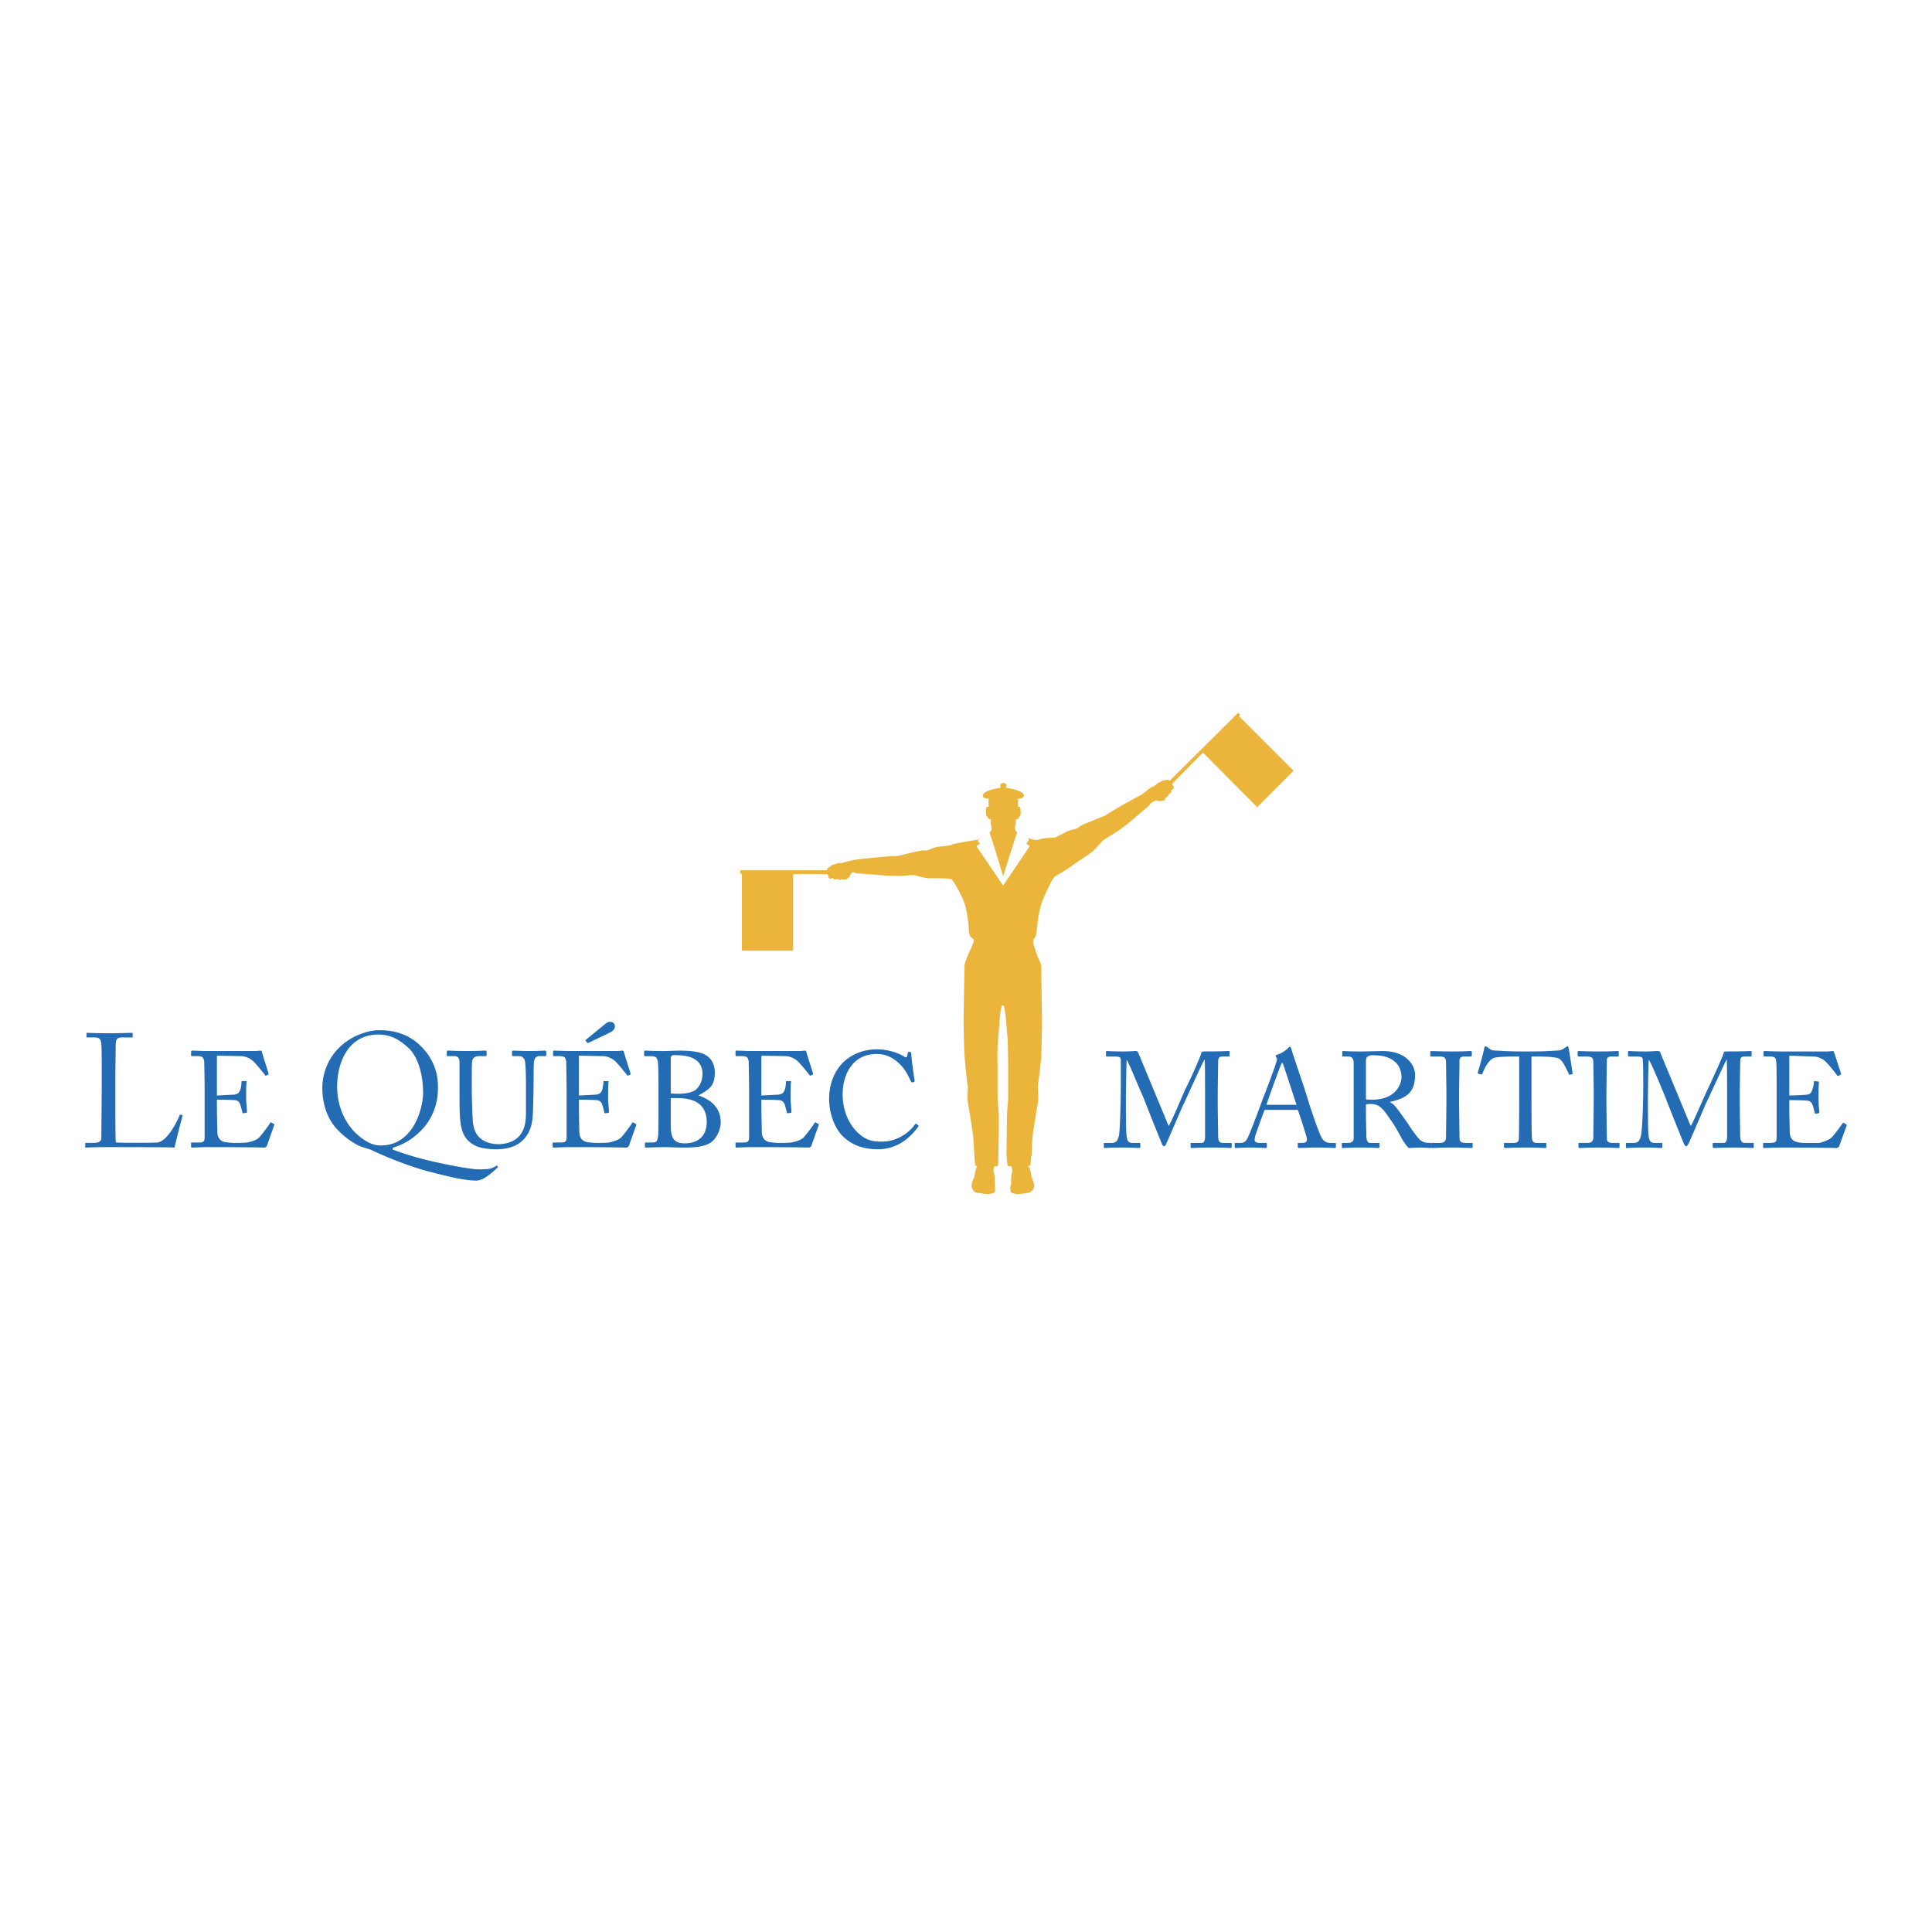 <svg xmlns="http://www.w3.org/2000/svg" width="2500" height="2500" viewBox="0 0 192.756 192.756"><g fill-rule="evenodd" clip-rule="evenodd"><path fill="#fff" d="M0 0h192.756v192.756H0V0z"/><path fill="#fff" d="M97.504 83.868l.17.296-.297.253 2.705 4.055 2.744-4.055-.379-.253.295-.38-.168-.254-1.183-.549-1.309 4.182-1.311-4.182-1.267.887z"/><path d="M82.551 87.205H79.13v7.646h-5.111v-7.688h-.169v-.338h8.701c-.042-.042-.042-.127 0-.169 0-.042.38-.254.423-.338.084-.042.169-.042.295-.084.084-.042.296-.084.38-.126h.338c.084-.042.211-.042.296-.085h.084c.042-.042.085-.042.127-.084h.084c.338-.084.802-.169.802-.169.127-.042 3.126-.338 3.422-.338.295-.042.718 0 .845-.042.084-.042 2.196-.549 2.45-.549.253 0 .253.042.549-.042.296-.127.634-.296 1.098-.338.507-.042 1.098-.126 1.098-.126s.169-.127.507-.169c.338-.084 2.112-.38 2.112-.38l.295-.085-.211.169.211.295-.338.254 2.662 3.928 2.66-3.928-.338-.254.254-.38c0-.042-.084-.254-.084-.254l.168.127c.084.042.676.254 1.014.084.381-.169 1.521-.169 1.521-.169s.549-.295.971-.507c.424-.253.803-.295 1.1-.38.252-.084.252-.169.463-.295.213-.126 2.197-.929 2.324-.971.127 0 .465-.296.719-.423.211-.169 2.871-1.647 2.998-1.689s.633-.507.76-.591c0 0 .127-.084.213-.126l.041-.042c.084-.042.211-.084.297-.126.041-.042.211-.169.252-.211.043-.042.254-.169.338-.211a.68.68 0 0 0 .254-.127c.084 0 .508-.084.549-.084.043.042.127.084.127.126l6.844-6.801.211.211-.127.126 5.449 5.449-3.633 3.632-5.406-5.449-3.084 3.126h.041v.084c-.041.042 0 0 0 .042.043 0 .127.127.127.169 0 .042 0 .169-.041.211l-.127.084h-.084s.041.042 0 .127c0 .042 0 .084-.043.169-.043.042-.127.084-.127.126h-.084v.126c-.043.042-.127.127-.127.169-.043 0-.127.042-.127.042-.043-.042-.043 0-.043.042-.041.042-.125.253-.125.253-.043 0-.17.042-.17.042s-.127 0-.254.042c-.084 0-.295-.042-.379-.085a.431.431 0 0 0-.211.085c-.043 0-.127.042-.127.042s-.127.127-.17.127c-.127.084-.127.211-.295.338-.297.253-1.986 1.689-2.324 1.943s-.971.718-1.436.971c-.465.296-.846.507-.93.676-.127.126-.717.845-1.225 1.183s-.971.634-1.562 1.056c-.803.591-1.859 1.183-1.859 1.183-.295.253-1.014 1.858-1.268 2.535-.295.76-.422 1.858-.463 2.196-.043.38-.086 1.183-.254 1.352-.17.169-.127.211-.17.38-.041.169.254 1.014.381 1.352s.422.93.422 1.141.084 5.449.084 6.082c-.041.633-.041 2.365-.084 2.83 0 .422-.254 2.408-.338 3.041v.043c0 .338.084 1.057.043 1.352-.043.338-.549 3.168-.592 3.928-.043.508-.043 1.227-.084 1.689l-.043.086v.168l-.084.676h-.211l.125.211.127.381.086.506.211.551s.084.295.041.465a.677.677 0 0 1-.211.379c-.211.254-.422.211-.76.254-.295.084-.76.084-.76.084l-.381-.084-.211-.127-.043-.422.086-.422v-.678l.041-.211.086-.422-.086-.338-.041-.084c-.086 0-.338 0-.338-.043-.043 0-.127-1.141-.127-1.141s.041-2.957.041-3.633.127-1.646.127-2.027v-1.141-2.154c0-.549-.041-1.9-.041-2.365-.043-.506-.17-2.07-.213-2.533-.084-.508-.168-.93-.168-.93l-.211-.086s-.127.465-.17.93c-.041.465-.168 2.07-.211 2.535s-.084 1.816-.043 2.408v3.336c0 .381.127 1.352.127 2.027s-.041 4.732-.084 4.773c-.043.043-.254.043-.338.043l-.043.084-.084.338.084.422.043.211v.678l.043.422v.422l-.211.127-.424.084s-.465 0-.717-.084c-.338-.043-.592 0-.803-.254a1.019 1.019 0 0 1-.169-.379c-.042-.17.042-.465.042-.465l.211-.551.084-.506.127-.381.084-.211h-.211l-.041-.592c-.043-.379-.086-1.352-.127-2.027-.043-.76-.55-3.59-.592-3.928-.042-.295.042-1.014.042-1.352l-.042-.043c-.042-.506-.296-2.703-.296-3.125-.042-.465-.084-2.197-.084-2.83-.042-.592.084-5.871.084-6.083s.253-.802.38-1.14c.126-.338.591-1.183.548-1.352 0-.169-.168-.211-.337-.38s-.169-.971-.211-1.352c-.042-.338-.169-1.436-.465-2.196-.295-.718-1.014-2.112-1.267-2.197s-1.267-.084-1.859-.084c-.591.042-1.521-.211-1.689-.295-.169-.042-.634 0-1.141.042-.549.042-1.31 0-1.731 0-.423-.042-2.915-.253-3.126-.253l-.084-.084h-.169s-.084.042-.126.042c-.042.042-.085.169-.127.211 0 .084-.127.253-.211.296-.085.084-.169.169-.211.169h-.084c-.042.042-.253 0-.296 0-.042-.042-.084-.042-.084-.042 0 .042-.085.084-.127.084 0 0-.127 0-.169-.042-.042 0-.127-.084-.127-.084l-.042.042c-.042.042-.169.042-.211.042 0 0-.084-.084-.126-.084l-.085-.084-.042.042s-.169.042-.211.042c-.042 0-.085-.084-.127-.127-.042-.042-.042-.169-.084-.211 0 0 .084-.042.042-.042s-.085-.042-.085-.042v-.043h.002z" fill="#ebb53b"/><path d="M101.35 82.263v-.549s.084.042.125.042l.17-.169c0-.085.127-.127.168-.296.043-.169 0-.676-.041-.718 0-.084-.211-.084-.211-.084v-.803h.084s.506-.042.506-.295c.043-.464-1.393-.76-1.816-.802a.32.32 0 0 0 .086-.211c0-.126-.127-.253-.297-.253h-.041c-.17 0-.297.127-.297.253 0 .084.043.169.084.211-.422.042-1.857.338-1.814.802 0 .253.422.295.506.295h.084c-.041.592 0 .803 0 .803s-.211 0-.252.084c0 .042-.043.549 0 .718.041.169.168.211.168.296.043.042.127.169.17.169.041 0 .125-.042.125-.042v.549c.086.211.086.549.043.591-.043.085-.168.169-.168.211.041.042 1.352 4.351 1.352 4.351s1.352-4.309 1.393-4.351c0-.042-.125-.126-.168-.211-.043-.042-.043-.38 0-.591h.041z" fill="#ebb53b"/><path d="M21.641 105.326l2.407.043c.38 0 .761.168 1.056.379.295.17 1.309 1.479 1.352 1.521 0 .043.042.084.084.043l.211-.086c.042-.041.042-.084.042-.127-.042-.168-.633-1.984-.676-2.195-.042-.043-.042-.084-.126-.084-.042 0-.338.041-.549.041h-4.604c-.887 0-1.352-.041-1.647-.041-.084 0-.127.041-.127.084v.379c0 .086.042.086.127.086h.465c.507 0 .633.084.718.506 0 .17.042 1.859.042 2.957v4.563c0 .506-.084.592-.676.592h-.549c-.084 0-.127 0-.127.041v.381c0 .084.042.084.127.084.211 0 .718-.043 1.731-.043 4.182 0 5.28.043 5.407.043.169 0 .253-.084.295-.168l.718-2.027c.042-.086.042-.127-.042-.17l-.21-.128c-.084-.043-.126 0-.169.084-.169.297-.929 1.268-1.098 1.438-.338.295-.93.422-1.183.465-.296.041-.972.041-1.183.041-.338 0-.718-.041-1.014-.084-.422-.084-.76-.381-.76-1.057 0-.295-.042-1.605-.042-2.322v-.846c.211 0 1.14 0 1.816.043.338.043.464.254.549.549.042.17.127.465.169.633 0 .086.042.127.084.127l.295-.041c.085 0 .085-.043.085-.127 0-.254-.085-.93-.085-1.395 0-.211 0-1.309.042-1.52.042-.086 0-.127-.042-.127h-.338c-.084 0-.126 0-.126.084 0 .254-.042.506-.084.676-.127.422-.254.506-.634.592-.169 0-1.605.084-1.731.084v-3.971zM49.477 114.662c1.183 0 2.027-.297 2.577-.803.718-.635 1.056-1.521 1.099-2.619.042-.508.084-2.914.084-3.084 0-.168 0-2.111.042-2.238.042-.17.084-.549.549-.549h.591c.042 0 .084-.043.084-.127v-.297c0-.041-.042-.125-.169-.125s-.549.041-1.479.041c-.887 0-1.521-.041-1.647-.041-.084 0-.126.041-.126.125v.297c0 .084.042.127.126.127h.592c.338 0 .549.252.591.59.042.338.085 1.141.085 2.154v2.916c0 .971-.169 1.816-.718 2.365-.465.506-1.268.76-2.027.76-.803 0-1.647-.254-2.154-.971-.296-.465-.423-1.1-.423-1.732-.042-.422-.084-2.154-.084-2.873v-.887c0-.717 0-1.646.042-1.773 0-.297.253-.549.634-.549h.676c.084 0 .126-.043.126-.086v-.379c0-.043-.042-.084-.126-.084-.169 0-.803.041-1.859.041s-1.732-.041-1.858-.041-.126.041-.126.125v.297c0 .084 0 .127.084.127h.634c.422 0 .549.211.549.676v3.252c0 1.773.042 2.66.211 3.295.211.846.676 1.436 1.605 1.816.463.168 1.139.254 1.815.254zM57.756 105.326l2.408.043c.38 0 .76.168 1.056.379.296.17 1.31 1.479 1.352 1.521 0 .043.042.084.084.043l.211-.086c.042-.041.042-.084.042-.127-.042-.168-.634-1.984-.676-2.195-.042-.043-.042-.084-.127-.084-.084 0-.338.041-.549.041h-4.604c-.887 0-1.394-.041-1.689-.041a.09.09 0 0 0-.084.084v.379c0 .086.042.086.127.086h.464c.507 0 .634.084.718.506 0 .17.042 1.859.042 2.957v4.563c0 .506-.084.592-.676.592h-.549c-.127 0-.169 0-.169.041v.381c0 .084.042.084.127.084.253 0 .718-.043 1.732-.043 4.224 0 5.28.043 5.449.043s.254-.084.296-.168l.718-2.027c.042-.086.042-.127-.042-.17l-.211-.128c-.085-.043-.127 0-.169.084-.169.297-.93 1.268-1.099 1.438-.38.295-.971.422-1.183.465-.296.041-.972.041-1.183.041-.338 0-.76-.041-1.014-.084-.422-.084-.761-.381-.761-1.057 0-.295-.042-1.605-.042-2.322v-.846c.211 0 1.141 0 1.774.043.38.043.506.254.591.549.042.17.127.465.169.633 0 .086.042.127.085.127l.295-.041c.084 0 .084-.043.084-.127 0-.254-.084-.93-.084-1.395 0-.211 0-1.309.042-1.52.042-.086 0-.127-.085-.127h-.338c-.042 0-.084 0-.084.084 0 .254-.085.506-.085.676-.126.422-.253.506-.633.592-.169 0-1.605.084-1.732.084v-3.971h.002zm.845-1.267h.085l2.281-1.098c.253-.17.38-.338.38-.549 0-.254-.169-.465-.465-.465-.211 0-.338.084-.549.254l-1.858 1.52c-.042.043-.084.086-.042.127l.168.211zM65.698 110.184c0 1.098 0 2.873-.042 3.211-.084.422-.126.592-.549.592h-.677c-.084 0-.084.041-.084.084v.338c0 .084 0 .084.169.084.253 0 1.056-.043 1.731-.043.592 0 1.099.043 2.027.043 1.268 0 2.028-.127 2.577-.465.633-.379 1.056-1.352 1.056-2.027 0-1.436-.887-2.238-2.196-2.703h-.042c1.056-.592 1.647-.93 1.647-2.238 0-.803-.253-1.438-1.014-1.859-.507-.254-1.352-.379-2.408-.379-.465 0-1.31.041-1.732.041-.971 0-1.563-.041-1.774-.041-.084 0-.127.041-.127.125v.338c0 .043.042.086.127.086h.422c.591 0 .802.041.845.803.042.252.042 1.9.042 2.406v1.604h.002zm1.224-.633h.423c.633 0 1.267.041 1.816.254.803.295 1.352 1.014 1.352 2.111 0 1.605-1.056 2.154-2.197 2.154-1.098 0-1.394-.549-1.394-1.816v-2.703zm0-1.438v-2.576c0-.127.085-.211.211-.254.084-.041.253 0 .422 0 .718 0 1.394.127 1.859.465.507.338.675.889.675 1.395 0 .592-.211 1.225-.76 1.646-.338.213-.929.338-1.689.338-.253 0-.464 0-.718-.041v-.973zM75.962 105.326l2.408.043c.38 0 .76.168 1.056.379.295.17 1.31 1.479 1.352 1.521 0 .043.042.084.084.043l.211-.086c.042-.041.042-.084.042-.127-.042-.168-.634-1.984-.676-2.195-.042-.043-.042-.084-.126-.084-.085 0-.338.041-.549.041H75.16c-.887 0-1.352-.041-1.69-.041a.09.09 0 0 0-.084.084v.379c0 .086.042.086.127.086h.464c.507 0 .634.084.718.506 0 .17.042 1.859.042 2.957v4.563c0 .506-.084.592-.676.592h-.549c-.084 0-.127 0-.127.041v.381c0 .084.042.084.084.084.253 0 .718-.043 1.774-.043 4.182 0 5.28.043 5.406.043.169 0 .254-.084.296-.168l.718-2.027c.042-.086.042-.127-.042-.17l-.21-.128c-.084-.043-.126 0-.169.084-.169.297-.929 1.268-1.099 1.438-.337.295-.971.422-1.182.465-.296.041-.972.041-1.183.041-.338 0-.76-.041-1.014-.084-.422-.084-.76-.381-.76-1.057 0-.295-.042-1.605-.042-2.322v-.846c.211 0 1.141 0 1.774.043.38.043.507.254.592.549.042.17.127.465.169.633 0 .086.042.127.084.127l.295-.041c.085 0 .085-.043.085-.127 0-.254-.085-.93-.085-1.395 0-.211 0-1.309.042-1.52.042-.086 0-.127-.084-.127h-.338c-.042 0-.084 0-.084.084 0 .254-.042.506-.084.676-.127.422-.253.506-.634.592-.169 0-1.605.084-1.732.084v-3.971zM87.578 114.662c1.901 0 3.21-1.1 4.055-2.281.042-.043 0-.084-.042-.127l-.169-.127c-.042-.043-.084 0-.126.043-.634.887-1.816 1.73-3.337 1.73-.93 0-1.69-.127-2.619-1.141-1.056-1.182-1.267-2.703-1.267-3.463-.042-1.984.929-4.139 3.379-4.139 1.056 0 1.774.463 2.365 1.055.549.549.845 1.225 1.056 1.648.042.127.042.127.127.127l.211-.043c.042-.043.042-.084.042-.17-.084-.379-.338-2.365-.338-2.617 0-.17-.042-.213-.169-.213s-.126 0-.169.086l-.084.379c-.042.086-.127.127-.296 0-.464-.295-1.479-.717-2.745-.717-1.479 0-2.661.633-3.379 1.352-.972 1.014-1.352 2.322-1.352 3.59 0 1.309.465 2.873 1.437 3.803.801.717 1.815 1.225 3.42 1.225zM17.966 111.156c-.253.676-1.225 2.66-2.239 2.83-.507.041-3.759.041-4.097 0-.042 0-.084-.043-.084-.086-.042-.676-.042-4.182-.042-4.434v-1.438c0-1.098.042-3.59.042-3.801 0-.465.084-.719.633-.719h1.056v-.422s0-.043-.042-.043c-.169 0-.845.043-2.408.043-1.352 0-1.943-.043-2.112-.043h-.042V103.508h.802c.549 0 .634.211.676.676.042.297.042 2.027.042 3.084v.887c0 1.014-.042 5.027-.042 5.365 0 .252-.127.506-.761.506H8.504v.422c0 .043.042.043.042.043h.042c.211 0 .76-.043 2.07-.043 1.647 0 6.041 0 6.758.043.127-.592.718-2.957.803-3.168v-.043l-.253-.084v-.04z" fill="#236bb3"/><path d="M49.562 116.268l-.042.041a1.807 1.807 0 0 1-1.056.338c-.127 0-.38.043-1.098 0-.718-.084-1.901-.254-3.971-.717-1.098-.254-2.492-.592-4.182-1.227l-.042-.041v-.086s.042-.084.085-.084c1.014-.338 1.816-.76 2.788-1.732.929-.928 1.689-2.492 1.647-4.223a5.502 5.502 0 0 0-1.562-4.014c-.972-1.057-2.408-1.773-4.309-1.732-.845-.041-2.577.424-3.802 1.564-1.183 1.055-1.858 2.619-1.858 4.182 0 1.9.676 3.336 1.563 4.223a7.764 7.764 0 0 0 2.028 1.521c.591.254 1.056.338 1.225.422 2.239 1.057 4.604 1.902 6.209 2.281 2.873.762 3.844.803 4.351.803.718 0 1.563-.803 2.112-1.309l.042-.043-.128-.167zm-14.15-3.295c-.803-.803-1.774-2.367-1.774-4.562 0-2.576 1.225-5.195 4.097-5.195 1.225 0 2.07.465 3.083 1.393.845.846 1.394 2.492 1.394 4.436 0 1.395-.887 5.238-4.224 5.238-.507-.002-1.352-.129-2.576-1.31zM113.598 105.115c-.084-.211-.127-.254-.338-.254-.168 0-.506.043-1.182.043-1.141 0-1.479-.043-1.648-.043-.084 0-.084.043-.084.084v.338c0 .086 0 .127.084.127h.846c.549 0 .549.17.549.465v2.662c0 .211-.043 3.717-.17 4.646-.084.465-.211.844-.717.844h-.719c-.084 0-.084 0-.084.043v.338c0 .127 0 .127.127.127.084 0 .592-.043 1.732-.043 1.098 0 1.477.043 1.646.043.084 0 .127-.043.127-.086v-.338c0-.084-.043-.084-.127-.084h-.676c-.422 0-.549-.254-.592-1.014-.041-.465-.041-3.336-.041-3.506 0-.127.041-3.59.084-3.76.168.17 1.393 3.211 1.689 3.803.041.168 1.773 4.477 1.816 4.561.041.127.127.254.211.254.127 0 .211-.211.254-.338.084-.127 1.562-3.59 1.646-3.76.084-.125 1.986-4.393 2.154-4.561.043.127.043 2.533.043 3.42v4.395c-.043.422-.17.506-.381.506h-.93c-.127 0-.127 0-.127.084v.297c0 .084 0 .127.127.127.17 0 .676-.043 1.943-.043 1.479 0 1.732.043 1.9.043.086 0 .127-.043.127-.127v-.297c0-.084-.041-.084-.127-.084H122c-.381 0-.465-.254-.465-.76 0-.254-.041-2.449-.041-3.125v-.973c0-.887.041-2.83.041-3.211 0-.338.043-.549.424-.549h.59c.127 0 .127-.041.127-.127v-.338c0-.041 0-.084-.084-.084-.17 0-.592.043-2.408.043-.127 0-.295 0-.338.168 0 .254-1.479 3.465-1.605 3.633-.084.17-1.436 3.422-1.646 3.633l-2.997-7.222zM129.48 110.732c.211.549.76 2.281.887 2.746.086.381-.041.549-.422.549h-.338c-.084 0-.127 0-.127.084v.297c0 .084.043.127.127.127.295 0 .76-.043 1.9-.043 1.1 0 1.395.043 1.605.043.127 0 .17-.043.17-.086v-.338c0-.084-.043-.084-.127-.084h-.465c-.338 0-.676-.168-.887-.633-.213-.381-1.1-2.914-1.395-3.971-.254-.846-1.309-3.887-1.562-4.73-.043-.17-.086-.254-.17-.254-.041 0-.084.043-.168.127-.17.211-.762.592-1.141.676-.084.041-.084.084-.084.127 0 .041.041.127.084.168.084.17 0 .338-.043.465-.084.381-1.182 3.295-1.309 3.549-.381 1.098-1.352 3.633-1.479 3.844-.17.422-.381.633-.76.633h-.465c-.086 0-.127 0-.127.084v.297c0 .084.041.127.084.127.211 0 .508-.043 1.479-.043.803 0 1.352.043 1.562.043.043 0 .084-.043.084-.127v-.297c0-.084-.041-.084-.125-.084h-.635c-.295 0-.465-.127-.465-.338 0-.041.043-.168.043-.295.084-.254.803-2.324.971-2.662h3.298v-.001zm-3.125-.505c.084-.338 1.352-3.803 1.436-3.971.043-.084.084-.211.17-.211.041 0 .041.127.084.211.084.211 1.182 3.59 1.309 3.971h-2.999zM135.057 109.635v3.928c0 .338-.254.465-.549.465h-.549c-.086 0-.086 0-.086.084v.297c0 .084 0 .127.127.127.17 0 .465-.043 1.689-.043 1.311 0 1.648.043 1.775.043s.168-.043.168-.127v-.297c0-.084-.041-.084-.127-.084h-.844c-.211 0-.297-.254-.338-.549 0-.211-.043-1.732-.043-2.535v-.76c.211-.041.338-.041.465-.041.76 0 1.098.379 1.436.801.17.213.846 1.184.887 1.268.086.086.803 1.395.889 1.562.125.17.422.635.59.762.213 0 .719-.043 1.1-.043.59 0 .928.043 1.055.043.086 0 .086-.043.086-.127v-.297c0-.041 0-.084-.086-.084-.379 0-.676-.041-.971-.254-.254-.168-1.141-1.436-1.184-1.562-.125-.168-1.098-1.562-1.266-1.73a1.482 1.482 0 0 0-.592-.508v-.043c1.732-.379 2.492-1.014 2.492-2.703 0-.506-.254-1.098-.719-1.52-.506-.508-1.395-.846-2.533-.846-.213 0-1.479.043-2.24.043-1.141 0-1.562-.043-1.689-.043-.084 0-.084.043-.084.084v.338c0 .086 0 .127.084.127h.549c.338 0 .508.211.508.676v3.548zm1.224-3.801c0-.213.084-.381.17-.424a.848.848 0 0 1 .463-.127c1.141 0 1.732.213 2.24.635.422.338.676.93.676 1.562 0 .549-.465 2.238-2.916 2.238-.252 0-.422 0-.633-.041v-3.843z" fill="#236bb3"/><path d="M144.307 109.762c0 .719-.041 3.633-.041 3.844-.086.381-.338.422-.635.422h-.76c-.043 0-.084 0-.084.043v.379c0 .043.041.086.084.086.168 0 .76-.043 2.027-.043 1.184 0 1.732.043 1.9.043.086 0 .127-.043.127-.086v-.338c0-.084-.041-.084-.127-.084h-.549c-.422 0-.633-.084-.633-.506 0-.17-.043-3.295-.043-3.422v-1.057c0-.127.043-3.125.043-3.252 0-.295.211-.381.465-.381h.633c.084 0 .127-.041.127-.127v-.338c0-.041-.043-.084-.127-.084-.168 0-.592.043-1.816.043-1.268 0-1.943-.043-2.111-.043-.043 0-.086.043-.086.084v.381c0 .043.043.084.086.084h.803c.506 0 .633.127.676.424 0 .211.041 2.66.041 2.998v.93zM151.572 108.875c0 .252 0 4.436-.041 4.814 0 .17-.17.338-.465.338h-.889c-.084 0-.125 0-.125.127v.254c0 .084.041.127.125.127.213 0 .762-.043 2.07-.043 1.311 0 1.773.043 1.9.043s.127-.043.127-.127v-.254c0-.127 0-.127-.127-.127h-.844c-.338 0-.465-.211-.465-.549-.043-.254-.043-4.055-.043-4.225v-3.844h.381c.676 0 1.943 0 2.365.211.422.213.846 1.268.971 1.521.043.084.043.127.086.084l.211-.041c.084 0 .127-.043.084-.127-.084-.592-.338-2.281-.381-2.408-.041-.211-.041-.254-.125-.254-.043 0-.086.043-.17.086l-.254.168c-.211.127-.422.17-.717.17-.635.041-1.227.084-2.703.084h-.635c-1.309 0-1.857-.043-2.576-.084-.381 0-.549-.043-.76-.213l-.17-.125c-.084-.043-.127-.086-.168-.086-.086 0-.127.043-.17.254 0 .127-.465 1.9-.633 2.365 0 .084.041.084.084.127l.211.043c.084.041.127 0 .17-.043.168-.465.59-1.395 1.182-1.605.549-.127 1.732-.127 2.154-.127h.338v3.466h.002zM159.006 109.762c0 .719-.041 3.633-.041 3.844-.084.381-.338.422-.635.422h-.76c-.041 0-.084 0-.084.043v.379c0 .043.043.086.084.086.17 0 .76-.043 2.027-.043 1.184 0 1.732.043 1.9.043a.092.092 0 0 0 .086-.086v-.338c0-.084-.043-.084-.086-.084h-.549c-.465 0-.633-.084-.633-.506 0-.17-.043-3.295-.043-3.422v-1.057c0-.127.043-3.125.043-3.252 0-.295.168-.381.465-.381h.633c.084 0 .084-.041.084-.127v-.338c0-.041 0-.084-.084-.084-.168 0-.592.043-1.816.043-1.268 0-1.943-.043-2.111-.043-.043 0-.084.043-.084.084v.381c0 .043.041.084.084.084h.803c.506 0 .633.127.676.424 0 .211.041 2.66.041 2.998v.93zM165.682 105.115c-.043-.211-.127-.254-.34-.254-.168 0-.506.043-1.139.043-1.184 0-1.521-.043-1.648-.043-.084 0-.127.043-.127.084v.338c0 .086.043.127.127.127h.803c.549 0 .549.17.549.465.043.422.043 2.451.043 2.662s-.043 3.717-.211 4.646c-.086.465-.211.844-.719.844h-.719c-.084 0-.084 0-.084.043v.338c0 .127 0 .127.127.127s.592-.043 1.732-.043 1.479.043 1.646.043c.127 0 .127-.043.127-.086v-.338c0-.084 0-.084-.084-.084h-.676c-.465 0-.592-.254-.635-1.014-.041-.465-.041-3.336-.041-3.506 0-.127.041-3.59.084-3.76.211.17 1.436 3.211 1.689 3.803.043.168 1.773 4.477 1.816 4.561.084.127.127.254.211.254.127 0 .211-.211.297-.338.041-.127 1.562-3.59 1.604-3.76.086-.125 2.029-4.393 2.154-4.561.043.127.043 2.533.043 3.42v4.395c-.043.422-.168.506-.381.506h-.928c-.086 0-.127 0-.127.084v.297c0 .084.041.127.127.127.168 0 .717-.043 1.941-.043 1.479 0 1.732.043 1.902.043.127 0 .127-.043.127-.127v-.297c0-.084 0-.084-.086-.084h-.803c-.338 0-.465-.254-.465-.76 0-.254-.041-2.449-.041-3.125v-.973c0-.887.041-2.83.041-3.211 0-.338.043-.549.424-.549h.633c.084 0 .084-.041.084-.127v-.338c0-.041 0-.084-.084-.084-.127 0-.592.043-2.408.043-.125 0-.295 0-.295.168-.043.254-1.521 3.465-1.605 3.633-.127.17-1.479 3.422-1.689 3.633l-2.996-7.222zM178.521 105.326l2.408.084c.381 0 .76.17 1.014.338.338.211 1.352 1.521 1.352 1.564.043 0 .084.041.127.041l.211-.127c.043 0 .043-.041.043-.127-.043-.125-.635-1.984-.719-2.154 0-.041-.043-.084-.084-.084-.084 0-.338.043-.549.043h-4.606c-.887 0-1.393-.043-1.689-.043-.041 0-.084.043-.084.084v.338c0 .086.043.127.127.127h.465c.506 0 .633.086.676.508.041.127.041 1.816.041 2.957v4.52c0 .506-.041.633-.676.633h-.506c-.127 0-.17 0-.17.043v.379c0 .043.043.086.127.086.254 0 .719-.043 1.732-.043 4.225 0 5.279.043 5.449.043a.317.317 0 0 0 .295-.211l.719-1.986c.041-.084.041-.127-.043-.168l-.211-.127c-.084-.043-.127 0-.168.084-.213.297-.93 1.268-1.1 1.395-.379.295-.971.465-1.182.506h-1.184c-.338 0-.76 0-1.014-.084-.422-.084-.76-.338-.76-1.057 0-.252-.043-1.562-.043-2.322v-.803c.211 0 1.141 0 1.775.043.379.041.506.252.59.549.043.127.127.465.17.633 0 .084.041.127.084.127l.295-.043c.043-.041.086-.041.086-.127a12.072 12.072 0 0 1-.086-1.393c0-.211 0-1.311.043-1.562 0-.043 0-.086-.084-.086l-.338-.041a.089.089 0 0 0-.084.084c0 .295-.086.549-.127.676-.127.422-.211.549-.592.592-.17.041-1.648.084-1.732.084v-3.973h.002z" fill="#236bb3"/></g></svg>